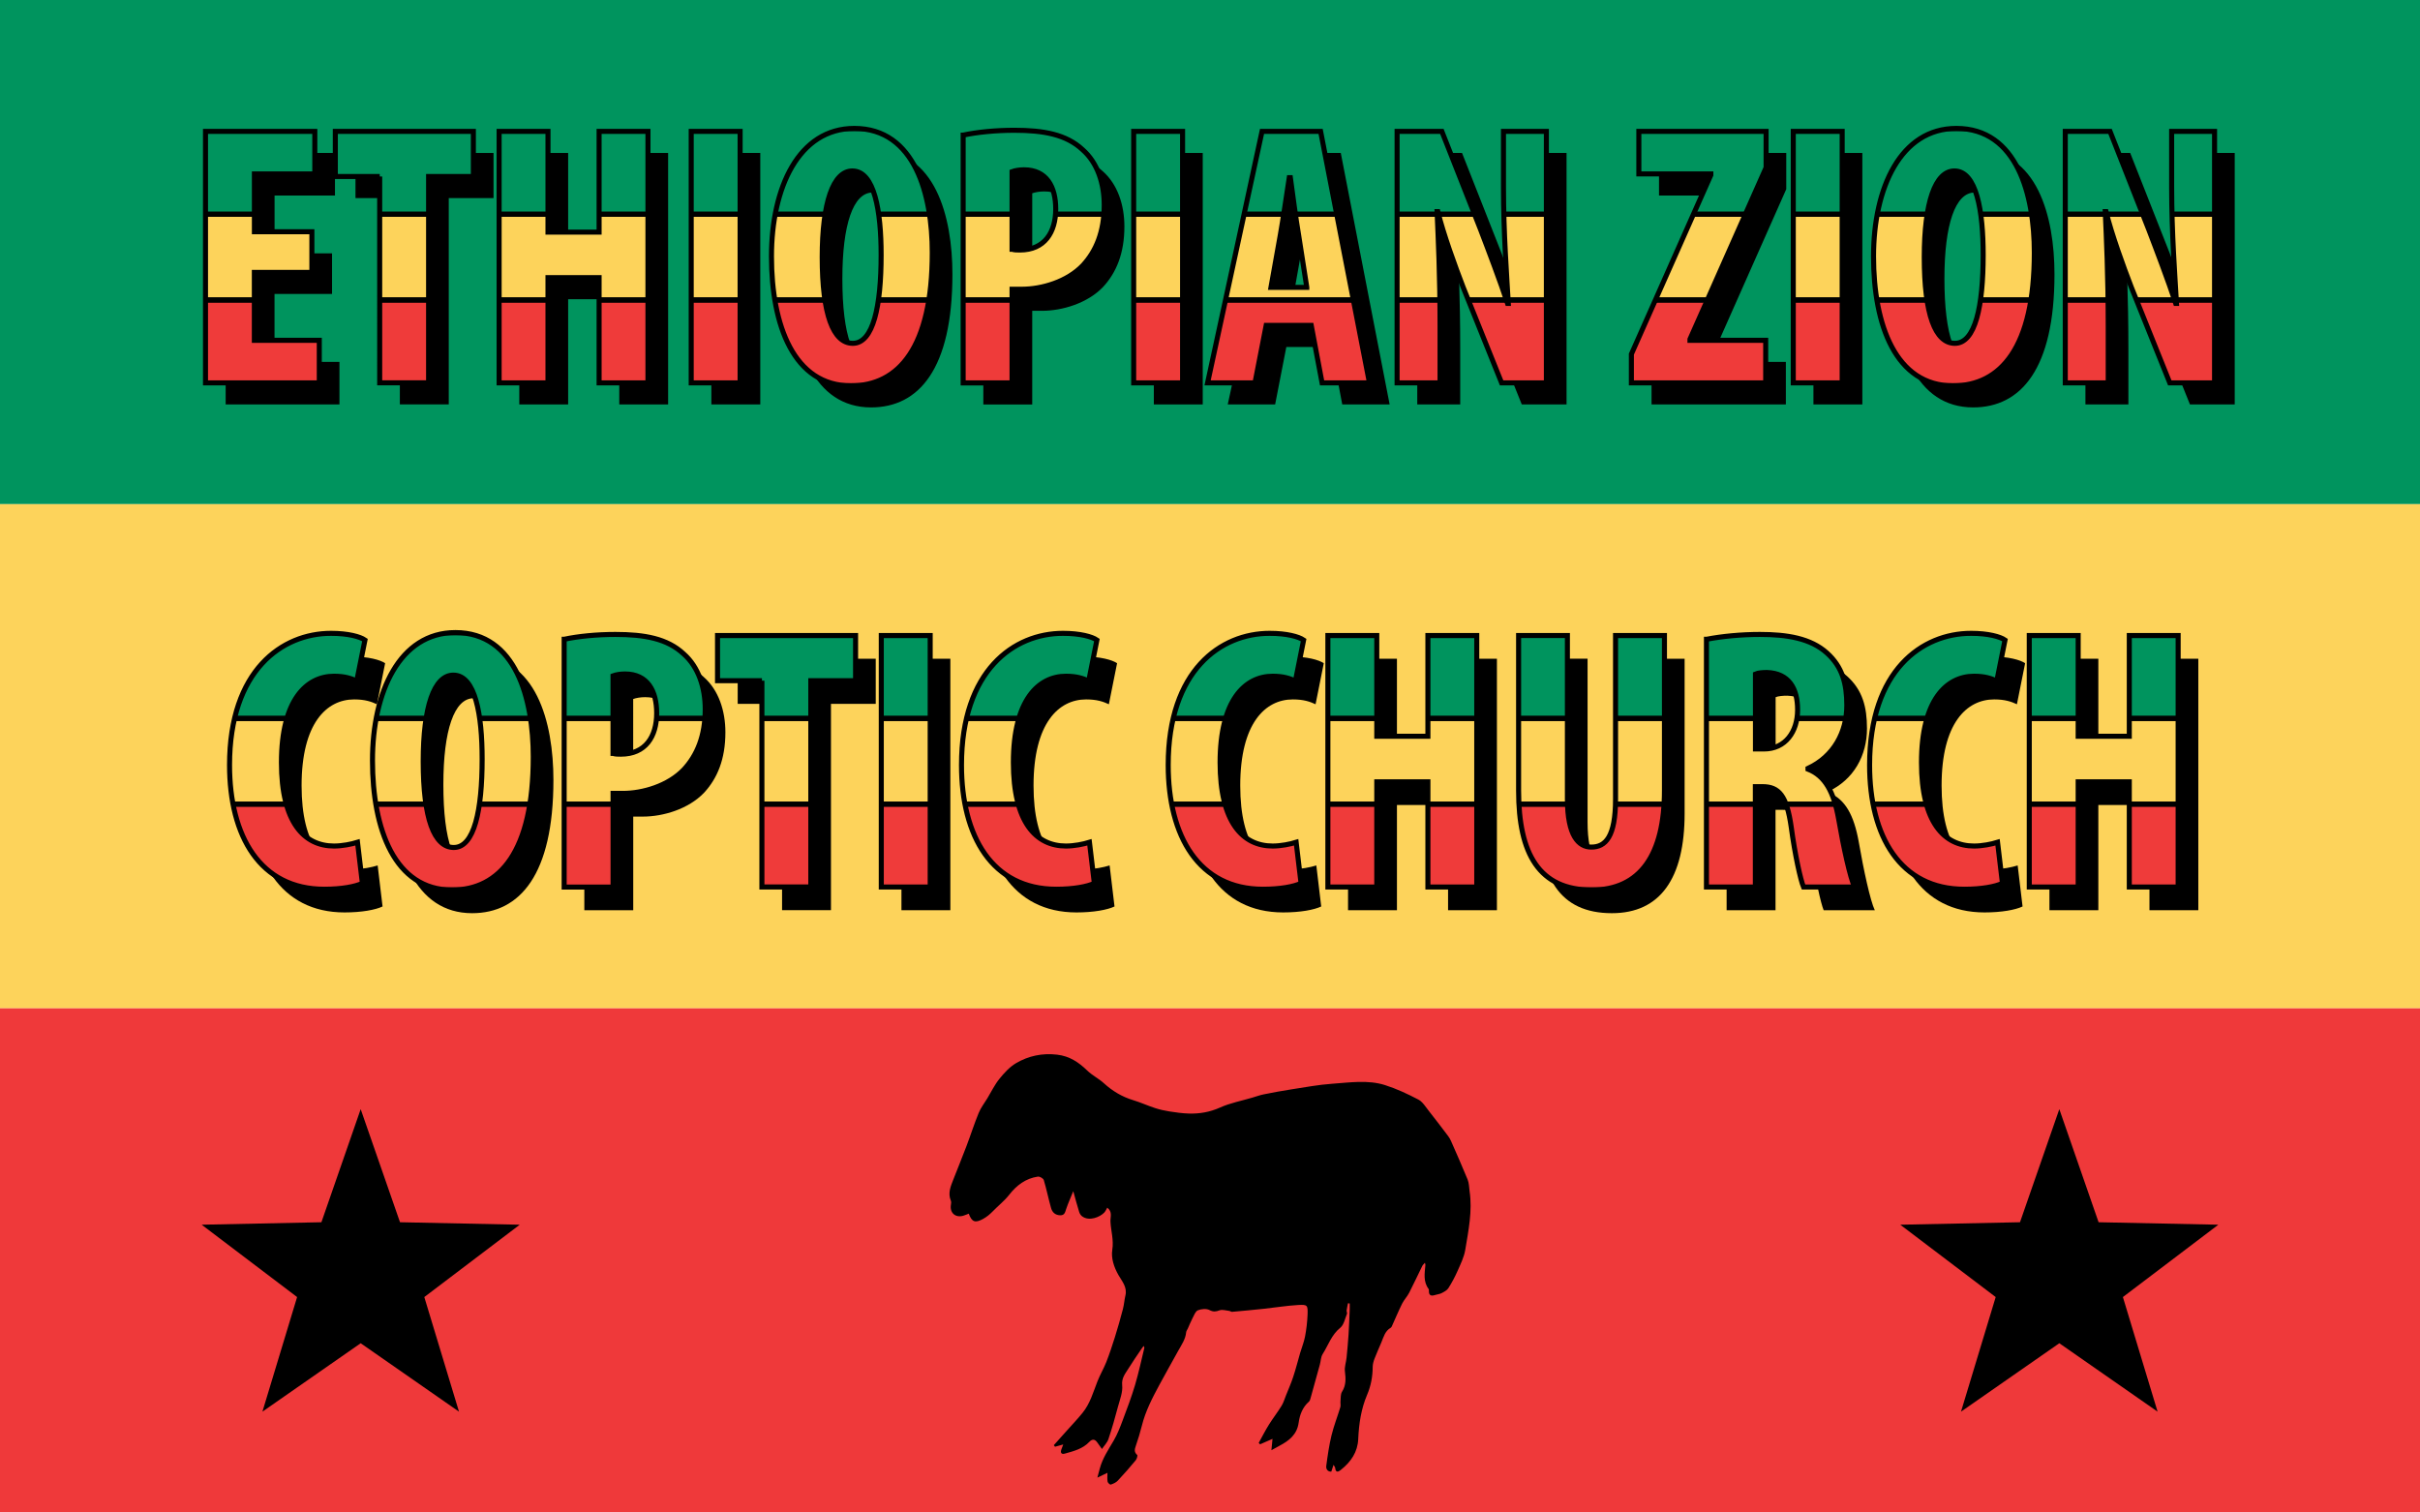 <?xml version="1.0" encoding="utf-8"?>
<!-- Generator: Adobe Illustrator 23.0.1, SVG Export Plug-In . SVG Version: 6.00 Build 0)  -->
<svg version="1.1" xmlns="http://www.w3.org/2000/svg" xmlns:xlink="http://www.w3.org/1999/xlink" x="0px" y="0px"
	 viewBox="0 0 480 300" style="enable-background:new 0 0 480 300;" xml:space="preserve">
<style type="text/css">
	.st0{fill:#00945E;}
	.st1{clip-path:url(#SVGID_2_);fill:#EF3B3A;}
	.st2{clip-path:url(#SVGID_2_);fill:#FDD35B;}
	.st3{clip-path:url(#SVGID_2_);fill:#00945E;}
	.st4{clip-path:url(#SVGID_6_);fill:none;stroke:#000000;}
	.st5{fill:#FDD35B;}
	.st6{clip-path:url(#SVGID_8_);fill:#EF3B3A;}
	.st7{clip-path:url(#SVGID_8_);fill:#FDD35B;}
	.st8{clip-path:url(#SVGID_8_);fill:#00945E;}
	.st9{clip-path:url(#SVGID_12_);fill:none;stroke:#000000;}
	.st10{fill:#EF393A;}
</style>
<g id="Layer_1">
</g>
<g id="Green">
	<rect class="st0" width="480" height="100"/>
	<g>
		<path d="M65.85,58.31h-11.4v13.47h12.88v8.44H44.76V30.34h21.68v8.44H54.46v11.47h11.4V58.31z"/>
		<path d="M79.32,39.29h-8.81v-8.95h27.38v8.95h-8.88v40.92h-9.7V39.29z"/>
		<path d="M112.69,30.34v19.98h10.14V30.34h9.69v49.88h-9.69V59.35h-10.14v20.87H103V30.34H112.69z"/>
		<path d="M150.8,30.34v49.88h-9.7V30.34H150.8z"/>
		<path d="M188.91,54.39c0,18.8-6.66,26.42-16.13,26.42c-11.32,0-15.76-11.99-15.76-25.68c0-13.62,5.4-25.38,16.43-25.38
			C185.51,29.75,188.91,42.99,188.91,54.39z M167.08,55.28c0,11.32,2.15,17.1,6.07,17.1c4.07,0,5.62-7.4,5.62-17.54
			c0-8.73-1.33-16.65-5.7-16.65C169.23,38.18,167.08,44.55,167.08,55.28z"/>
		<path d="M195.05,31.08c2.74-0.59,6.44-0.96,10.14-0.96c5.77,0,10.29,0.81,13.54,3.85c2.96,2.59,4.29,6.73,4.29,10.95
			c0,5.4-1.63,9.18-4.22,11.99c-3.11,3.26-8.14,4.74-12.14,4.74c-0.67,0-1.33,0-1.92,0v18.58h-9.7V31.08z M204.75,53.73
			c0.44,0.15,0.96,0.15,1.55,0.15c4.88,0,7.1-3.48,7.1-8.14c0-4.37-1.78-7.77-6.29-7.77c-0.89,0-1.78,0.15-2.37,0.37V53.73z"/>
		<path d="M238.56,30.34v49.88h-9.7V30.34H238.56z"/>
		<path d="M255.14,68.82l-2.22,11.4h-9.4l10.8-49.88h11.62l9.69,49.88h-9.4l-2.15-11.4H255.14z M263.2,61.27l-1.63-10.43
			c-0.52-3.03-1.18-7.99-1.63-11.32h-0.22c-0.52,3.33-1.26,8.51-1.78,11.4l-1.85,10.36H263.2z"/>
		<path d="M281.11,80.22V30.34h8.88l7.7,19.54c1.48,3.85,3.92,10.29,5.33,14.58h0.15c-0.3-5.25-0.96-13.91-0.96-23.09V30.34h8.51
			v49.88h-8.88l-7.62-18.95c-1.63-4.22-3.92-10.51-5.03-15.02h-0.15c0.22,5.03,0.59,12.73,0.59,22.72v11.25H281.11z"/>
		<path d="M327.58,74.52L343.34,39v-0.22h-14.28v-8.44h25.24v7.18l-15.1,34.04v0.22h15.02v8.44h-26.64V74.52z"/>
		<path d="M369.39,30.34v49.88h-9.7V30.34H369.39z"/>
		<path d="M407.5,54.39c0,18.8-6.66,26.42-16.13,26.42c-11.32,0-15.76-11.99-15.76-25.68c0-13.62,5.4-25.38,16.43-25.38
			C404.1,29.75,407.5,42.99,407.5,54.39z M385.67,55.28c0,11.32,2.15,17.1,6.07,17.1c4.07,0,5.62-7.4,5.62-17.54
			c0-8.73-1.33-16.65-5.7-16.65C387.82,38.18,385.67,44.55,385.67,55.28z"/>
		<path d="M413.64,80.22V30.34h8.88l7.7,19.54c1.48,3.85,3.92,10.29,5.33,14.58h0.15c-0.3-5.25-0.96-13.91-0.96-23.09V30.34h8.51
			v49.88h-8.88l-7.62-18.95c-1.63-4.22-3.92-10.51-5.03-15.02h-0.15c0.22,5.03,0.59,12.73,0.59,22.72v11.25H413.64z"/>
	</g>
	<g>
		<g>
			<defs>
				<path id="SVGID_1_" d="M61.85,54.03h-11.4V67.5h12.88v8.44H40.76V26.06h21.68v8.44H50.46v11.47h11.4V54.03z M75.32,35.01h-8.81
					v-8.95h27.38v8.95h-8.88v40.92h-9.7V35.01z M108.69,26.06v19.98h10.14V26.06h9.69v49.88h-9.69V55.07h-10.14v20.87H99V26.06
					H108.69z M146.8,26.06v49.88h-9.7V26.06H146.8z M184.91,50.11c0,18.8-6.66,26.42-16.13,26.42c-11.32,0-15.76-11.99-15.76-25.68
					c0-13.62,5.4-25.38,16.43-25.38C181.51,25.47,184.91,38.71,184.91,50.11z M163.08,51c0,11.32,2.15,17.1,6.07,17.1
					c4.07,0,5.62-7.4,5.62-17.54c0-8.73-1.33-16.65-5.7-16.65C165.23,33.9,163.08,40.27,163.08,51z M191.05,26.8
					c2.74-0.59,6.44-0.96,10.14-0.96c5.77,0,10.29,0.81,13.54,3.85c2.96,2.59,4.29,6.73,4.29,10.95c0,5.4-1.63,9.18-4.22,11.99
					c-3.11,3.26-8.14,4.74-12.14,4.74c-0.67,0-1.33,0-1.92,0v18.58h-9.7V26.8z M200.75,49.44c0.44,0.15,0.96,0.15,1.55,0.15
					c4.88,0,7.1-3.48,7.1-8.14c0-4.37-1.78-7.77-6.29-7.77c-0.89,0-1.78,0.15-2.37,0.37V49.44z M234.56,26.06v49.88h-9.7V26.06
					H234.56z M251.14,64.54l-2.22,11.4h-9.4l10.8-49.88h11.62l9.69,49.88h-9.4l-2.15-11.4H251.14z M259.2,56.99l-1.63-10.43
					c-0.52-3.03-1.18-7.99-1.63-11.32h-0.22c-0.52,3.33-1.26,8.51-1.78,11.4l-1.85,10.36H259.2z M277.11,75.94V26.06h8.88l7.7,19.54
					c1.48,3.85,3.92,10.29,5.33,14.58h0.15c-0.3-5.25-0.96-13.91-0.96-23.09V26.06h8.51v49.88h-8.88l-7.62-18.95
					c-1.63-4.22-3.92-10.51-5.03-15.02h-0.15c0.22,5.03,0.59,12.73,0.59,22.72v11.25H277.11z M323.58,70.24l15.76-35.52V34.5h-14.28
					v-8.44h25.24v7.18l-15.1,34.04v0.22h15.02v8.44h-26.64V70.24z M365.39,26.06v49.88h-9.7V26.06H365.39z M403.5,50.11
					c0,18.8-6.66,26.42-16.13,26.42c-11.32,0-15.76-11.99-15.76-25.68c0-13.62,5.4-25.38,16.43-25.38
					C400.1,25.47,403.5,38.71,403.5,50.11z M381.67,51c0,11.32,2.15,17.1,6.07,17.1c4.07,0,5.62-7.4,5.62-17.54
					c0-8.73-1.33-16.65-5.7-16.65C383.82,33.9,381.67,40.27,381.67,51z M409.64,75.94V26.06h8.88l7.7,19.54
					c1.48,3.85,3.92,10.29,5.33,14.58h0.15c-0.3-5.25-0.96-13.91-0.96-23.09V26.06h8.51v49.88h-8.88l-7.62-18.95
					c-1.63-4.22-3.92-10.51-5.03-15.02h-0.15c0.22,5.03,0.59,12.73,0.59,22.72v11.25H409.64z"/>
			</defs>
			<clipPath id="SVGID_2_">
				<use xlink:href="#SVGID_1_"  style="overflow:visible;"/>
			</clipPath>
			<rect x="40" y="59.5" class="st1" width="400" height="17"/>
			<rect x="40" y="42.5" class="st2" width="400" height="17"/>
			<rect x="40" y="25.5" class="st3" width="400" height="17"/>
			<use xlink:href="#SVGID_1_"  style="overflow:visible;fill:none;stroke:#000000;"/>
		</g>
		<g>
			<defs>
				<path id="SVGID_3_" d="M61.85,54.03h-11.4V67.5h12.88v8.44H40.76V26.06h21.68v8.44H50.46v11.47h11.4V54.03z M75.32,35.01h-8.81
					v-8.95h27.38v8.95h-8.88v40.92h-9.7V35.01z M108.69,26.06v19.98h10.14V26.06h9.69v49.88h-9.69V55.07h-10.14v20.87H99V26.06
					H108.69z M146.8,26.06v49.88h-9.7V26.06H146.8z M184.91,50.11c0,18.8-6.66,26.42-16.13,26.42c-11.32,0-15.76-11.99-15.76-25.68
					c0-13.62,5.4-25.38,16.43-25.38C181.51,25.47,184.91,38.71,184.91,50.11z M163.08,51c0,11.32,2.15,17.1,6.07,17.1
					c4.07,0,5.62-7.4,5.62-17.54c0-8.73-1.33-16.65-5.7-16.65C165.23,33.9,163.08,40.27,163.08,51z M191.05,26.8
					c2.74-0.59,6.44-0.96,10.14-0.96c5.77,0,10.29,0.81,13.54,3.85c2.96,2.59,4.29,6.73,4.29,10.95c0,5.4-1.63,9.18-4.22,11.99
					c-3.11,3.26-8.14,4.74-12.14,4.74c-0.67,0-1.33,0-1.92,0v18.58h-9.7V26.8z M200.75,49.44c0.44,0.15,0.96,0.15,1.55,0.15
					c4.88,0,7.1-3.48,7.1-8.14c0-4.37-1.78-7.77-6.29-7.77c-0.89,0-1.78,0.15-2.37,0.37V49.44z M234.56,26.06v49.88h-9.7V26.06
					H234.56z M251.14,64.54l-2.22,11.4h-9.4l10.8-49.88h11.62l9.69,49.88h-9.4l-2.15-11.4H251.14z M259.2,56.99l-1.63-10.43
					c-0.52-3.03-1.18-7.99-1.63-11.32h-0.22c-0.52,3.33-1.26,8.51-1.78,11.4l-1.85,10.36H259.2z M277.11,75.94V26.06h8.88l7.7,19.54
					c1.48,3.85,3.92,10.29,5.33,14.58h0.15c-0.3-5.25-0.96-13.91-0.96-23.09V26.06h8.51v49.88h-8.88l-7.62-18.95
					c-1.63-4.22-3.92-10.51-5.03-15.02h-0.15c0.22,5.03,0.59,12.73,0.59,22.72v11.25H277.11z M323.58,70.24l15.76-35.52V34.5h-14.28
					v-8.44h25.24v7.18l-15.1,34.04v0.22h15.02v8.44h-26.64V70.24z M365.39,26.06v49.88h-9.7V26.06H365.39z M403.5,50.11
					c0,18.8-6.66,26.42-16.13,26.42c-11.32,0-15.76-11.99-15.76-25.68c0-13.62,5.4-25.38,16.43-25.38
					C400.1,25.47,403.5,38.71,403.5,50.11z M381.67,51c0,11.32,2.15,17.1,6.07,17.1c4.07,0,5.62-7.4,5.62-17.54
					c0-8.73-1.33-16.65-5.7-16.65C383.82,33.9,381.67,40.27,381.67,51z M409.64,75.94V26.06h8.88l7.7,19.54
					c1.48,3.85,3.92,10.29,5.33,14.58h0.15c-0.3-5.25-0.96-13.91-0.96-23.09V26.06h8.51v49.88h-8.88l-7.62-18.95
					c-1.63-4.22-3.92-10.51-5.03-15.02h-0.15c0.22,5.03,0.59,12.73,0.59,22.72v11.25H409.64z"/>
			</defs>
			<clipPath id="SVGID_4_">
				<use xlink:href="#SVGID_3_"  style="overflow:visible;"/>
			</clipPath>
		</g>
		<g>
			<defs>
				<path id="SVGID_5_" d="M61.85,54.03h-11.4V67.5h12.88v8.44H40.76V26.06h21.68v8.44H50.46v11.47h11.4V54.03z M75.32,35.01h-8.81
					v-8.95h27.38v8.95h-8.88v40.92h-9.7V35.01z M108.69,26.06v19.98h10.14V26.06h9.69v49.88h-9.69V55.07h-10.14v20.87H99V26.06
					H108.69z M146.8,26.06v49.88h-9.7V26.06H146.8z M184.91,50.11c0,18.8-6.66,26.42-16.13,26.42c-11.32,0-15.76-11.99-15.76-25.68
					c0-13.62,5.4-25.38,16.43-25.38C181.51,25.47,184.91,38.71,184.91,50.11z M163.08,51c0,11.32,2.15,17.1,6.07,17.1
					c4.07,0,5.62-7.4,5.62-17.54c0-8.73-1.33-16.65-5.7-16.65C165.23,33.9,163.08,40.27,163.08,51z M191.05,26.8
					c2.74-0.59,6.44-0.96,10.14-0.96c5.77,0,10.29,0.81,13.54,3.85c2.96,2.59,4.29,6.73,4.29,10.95c0,5.4-1.63,9.18-4.22,11.99
					c-3.11,3.26-8.14,4.74-12.14,4.74c-0.67,0-1.33,0-1.92,0v18.58h-9.7V26.8z M200.75,49.44c0.44,0.15,0.96,0.15,1.55,0.15
					c4.88,0,7.1-3.48,7.1-8.14c0-4.37-1.78-7.77-6.29-7.77c-0.89,0-1.78,0.15-2.37,0.37V49.44z M234.56,26.06v49.88h-9.7V26.06
					H234.56z M251.14,64.54l-2.22,11.4h-9.4l10.8-49.88h11.62l9.69,49.88h-9.4l-2.15-11.4H251.14z M259.2,56.99l-1.63-10.43
					c-0.52-3.03-1.18-7.99-1.63-11.32h-0.22c-0.52,3.33-1.26,8.51-1.78,11.4l-1.85,10.36H259.2z M277.11,75.94V26.06h8.88l7.7,19.54
					c1.48,3.85,3.92,10.29,5.33,14.58h0.15c-0.3-5.25-0.96-13.91-0.96-23.09V26.06h8.51v49.88h-8.88l-7.62-18.95
					c-1.63-4.22-3.92-10.51-5.03-15.02h-0.15c0.22,5.03,0.59,12.73,0.59,22.72v11.25H277.11z M323.58,70.24l15.76-35.52V34.5h-14.28
					v-8.44h25.24v7.18l-15.1,34.04v0.22h15.02v8.44h-26.64V70.24z M365.39,26.06v49.88h-9.7V26.06H365.39z M403.5,50.11
					c0,18.8-6.66,26.42-16.13,26.42c-11.32,0-15.76-11.99-15.76-25.68c0-13.62,5.4-25.38,16.43-25.38
					C400.1,25.47,403.5,38.71,403.5,50.11z M381.67,51c0,11.32,2.15,17.1,6.07,17.1c4.07,0,5.62-7.4,5.62-17.54
					c0-8.73-1.33-16.65-5.7-16.65C383.82,33.9,381.67,40.27,381.67,51z M409.64,75.94V26.06h8.88l7.7,19.54
					c1.48,3.85,3.92,10.29,5.33,14.58h0.15c-0.3-5.25-0.96-13.91-0.96-23.09V26.06h8.51v49.88h-8.88l-7.62-18.95
					c-1.63-4.22-3.92-10.51-5.03-15.02h-0.15c0.22,5.03,0.59,12.73,0.59,22.72v11.25H409.64z"/>
			</defs>
			<clipPath id="SVGID_6_">
				<use xlink:href="#SVGID_5_"  style="overflow:visible;"/>
			</clipPath>
			<rect x="40" y="59.5" class="st4" width="400" height="17"/>
			<rect x="40" y="42.5" class="st4" width="400" height="17"/>
			<rect x="40" y="25.5" class="st4" width="400" height="17"/>
		</g>
	</g>
</g>
<g id="Gold">
	<rect y="100" class="st5" width="480" height="100"/>
	<g>
		<path d="M75.88,179.8c-1.41,0.67-4.14,1.18-7.55,1.18c-12.73,0-18.8-10.51-18.8-24.64c0-18.8,10.43-26.12,20.13-26.12
			c3.4,0,5.77,0.67,6.73,1.33l-1.63,8.14c-1.11-0.52-2.37-0.96-4.51-0.96c-5.48,0-10.43,4.74-10.43,17.09
			c0,11.92,4.51,16.58,10.43,16.58c1.63,0,3.48-0.37,4.66-0.74L75.88,179.8z"/>
		<path d="M109.77,154.71c0,18.8-6.66,26.42-16.13,26.42c-11.32,0-15.76-11.99-15.76-25.68c0-13.62,5.4-25.38,16.43-25.38
			C106.37,130.07,109.77,143.31,109.77,154.71z M87.94,155.6c0,11.32,2.15,17.09,6.07,17.09c4.07,0,5.62-7.4,5.62-17.54
			c0-8.73-1.33-16.65-5.7-16.65C90.08,138.5,87.94,144.87,87.94,155.6z"/>
		<path d="M115.91,131.4c2.74-0.59,6.44-0.96,10.14-0.96c5.77,0,10.29,0.81,13.54,3.85c2.96,2.59,4.29,6.73,4.29,10.95
			c0,5.4-1.63,9.18-4.22,11.99c-3.11,3.26-8.14,4.74-12.14,4.74c-0.67,0-1.33,0-1.92,0v18.58h-9.7V131.4z M125.6,154.04
			c0.44,0.15,0.96,0.15,1.55,0.15c4.88,0,7.1-3.48,7.1-8.14c0-4.37-1.78-7.77-6.29-7.77c-0.89,0-1.78,0.15-2.37,0.37V154.04z"/>
		<path d="M155.13,139.61h-8.81v-8.95h27.38v8.95h-8.88v40.92h-9.7V139.61z"/>
		<path d="M188.5,130.66v49.88h-9.7v-49.88H188.5z"/>
		<path d="M221.06,179.8c-1.41,0.67-4.14,1.18-7.55,1.18c-12.73,0-18.8-10.51-18.8-24.64c0-18.8,10.43-26.12,20.13-26.12
			c3.4,0,5.77,0.67,6.73,1.33l-1.63,8.14c-1.11-0.52-2.37-0.96-4.51-0.96c-5.48,0-10.43,4.74-10.43,17.09
			c0,11.92,4.51,16.58,10.43,16.58c1.63,0,3.48-0.37,4.66-0.74L221.06,179.8z"/>
		<path d="M262.06,179.8c-1.41,0.67-4.14,1.18-7.55,1.18c-12.73,0-18.8-10.51-18.8-24.64c0-18.8,10.43-26.12,20.13-26.12
			c3.4,0,5.77,0.67,6.73,1.33l-1.63,8.14c-1.11-0.52-2.37-0.96-4.51-0.96c-5.48,0-10.43,4.74-10.43,17.09
			c0,11.92,4.51,16.58,10.43,16.58c1.63,0,3.48-0.37,4.66-0.74L262.06,179.8z"/>
		<path d="M277.08,130.66v19.98h10.14v-19.98h9.69v49.88h-9.69v-20.87h-10.14v20.87h-9.7v-49.88H277.08z"/>
		<path d="M314.89,130.66v32.41c0,7.33,2.22,9.55,4.74,9.55c2.81,0,4.81-2,4.81-9.55v-32.41h9.7v30.71
			c0,12.8-4.81,19.76-14.43,19.76c-10.43,0-14.5-7.18-14.5-19.69v-30.79H314.89z"/>
		<path d="M342.49,131.4c3.03-0.59,6.88-0.96,10.58-0.96c5.33,0,10.06,0.74,13.32,3.7c3.03,2.74,3.92,6.07,3.92,10.36
			c0,5.33-2.59,10.14-7.7,12.51v0.15c3.4,1.33,5.11,4.51,6.07,9.84c0.96,5.55,2.29,11.69,3.18,13.54h-10.14
			c-0.59-1.41-1.7-6.44-2.44-11.92c-0.89-6.22-2.44-7.99-5.7-7.99h-1.41v19.91h-9.7V131.4z M352.19,153.16h1.7
			c4.22,0,6.66-3.4,6.66-7.77c0-4.22-1.7-7.25-6.07-7.4c-0.81,0-1.78,0.07-2.29,0.3V153.16z"/>
		<path d="M401.17,179.8c-1.41,0.67-4.14,1.18-7.55,1.18c-12.73,0-18.8-10.51-18.8-24.64c0-18.8,10.43-26.12,20.13-26.12
			c3.4,0,5.77,0.67,6.73,1.33l-1.63,8.14c-1.11-0.52-2.37-0.96-4.51-0.96c-5.48,0-10.43,4.74-10.43,17.09
			c0,11.92,4.51,16.58,10.43,16.58c1.63,0,3.48-0.37,4.66-0.74L401.17,179.8z"/>
		<path d="M416.2,130.66v19.98h10.14v-19.98h9.69v49.88h-9.69v-20.87H416.2v20.87h-9.7v-49.88H416.2z"/>
	</g>
	<g>
		<g>
			<defs>
				<path id="SVGID_7_" d="M71.88,175.2c-1.41,0.67-4.14,1.18-7.55,1.18c-12.73,0-18.8-10.51-18.8-24.64
					c0-18.8,10.43-26.12,20.13-26.12c3.4,0,5.77,0.67,6.73,1.33l-1.63,8.14c-1.11-0.52-2.37-0.96-4.51-0.96
					c-5.48,0-10.43,4.74-10.43,17.1c0,11.92,4.51,16.58,10.43,16.58c1.63,0,3.48-0.37,4.66-0.74L71.88,175.2z M105.77,150.11
					c0,18.8-6.66,26.42-16.13,26.42c-11.32,0-15.76-11.99-15.76-25.68c0-13.62,5.4-25.38,16.43-25.38
					C102.37,125.47,105.77,138.71,105.77,150.11z M83.94,151c0,11.32,2.15,17.1,6.07,17.1c4.07,0,5.62-7.4,5.62-17.54
					c0-8.73-1.33-16.65-5.7-16.65C86.08,133.9,83.94,140.27,83.94,151z M111.91,126.8c2.74-0.59,6.44-0.96,10.14-0.96
					c5.77,0,10.29,0.81,13.54,3.85c2.96,2.59,4.29,6.73,4.29,10.95c0,5.4-1.63,9.18-4.22,11.99c-3.11,3.26-8.14,4.74-12.14,4.74
					c-0.67,0-1.33,0-1.92,0v18.58h-9.7V126.8z M121.6,149.44c0.44,0.15,0.96,0.15,1.55,0.15c4.88,0,7.1-3.48,7.1-8.14
					c0-4.37-1.78-7.77-6.29-7.77c-0.89,0-1.78,0.15-2.37,0.37V149.44z M151.13,135.01h-8.81v-8.95h27.38v8.95h-8.88v40.92h-9.7
					V135.01z M184.5,126.06v49.88h-9.7v-49.88H184.5z M217.06,175.2c-1.41,0.67-4.14,1.18-7.55,1.18c-12.73,0-18.8-10.51-18.8-24.64
					c0-18.8,10.43-26.12,20.13-26.12c3.4,0,5.77,0.67,6.73,1.33l-1.63,8.14c-1.11-0.52-2.37-0.96-4.51-0.96
					c-5.48,0-10.43,4.74-10.43,17.1c0,11.92,4.51,16.58,10.43,16.58c1.63,0,3.48-0.37,4.66-0.74L217.06,175.2z M258.06,175.2
					c-1.41,0.67-4.14,1.18-7.55,1.18c-12.73,0-18.8-10.51-18.8-24.64c0-18.8,10.43-26.12,20.13-26.12c3.4,0,5.77,0.67,6.73,1.33
					l-1.63,8.14c-1.11-0.52-2.37-0.96-4.51-0.96c-5.48,0-10.43,4.74-10.43,17.1c0,11.92,4.51,16.58,10.43,16.58
					c1.63,0,3.48-0.37,4.66-0.74L258.06,175.2z M273.08,126.06v19.98h10.14v-19.98h9.69v49.88h-9.69v-20.87h-10.14v20.87h-9.7
					v-49.88H273.08z M310.89,126.06v32.41c0,7.33,2.22,9.55,4.74,9.55c2.81,0,4.81-2,4.81-9.55v-32.41h9.7v30.71
					c0,12.8-4.81,19.76-14.43,19.76c-10.43,0-14.5-7.18-14.5-19.69v-30.79H310.89z M338.49,126.8c3.03-0.59,6.88-0.96,10.58-0.96
					c5.33,0,10.06,0.74,13.32,3.7c3.03,2.74,3.92,6.07,3.92,10.36c0,5.33-2.59,10.14-7.7,12.51v0.15c3.4,1.33,5.11,4.51,6.07,9.84
					c0.96,5.55,2.29,11.69,3.18,13.54h-10.14c-0.59-1.41-1.7-6.44-2.44-11.92c-0.89-6.22-2.44-7.99-5.7-7.99h-1.41v19.91h-9.7V126.8
					z M348.19,148.56h1.7c4.22,0,6.66-3.4,6.66-7.77c0-4.22-1.7-7.25-6.07-7.4c-0.81,0-1.78,0.07-2.29,0.3V148.56z M397.18,175.2
					c-1.41,0.67-4.14,1.18-7.55,1.18c-12.73,0-18.8-10.51-18.8-24.64c0-18.8,10.43-26.12,20.13-26.12c3.4,0,5.77,0.67,6.73,1.33
					l-1.63,8.14c-1.11-0.52-2.37-0.96-4.51-0.96c-5.48,0-10.43,4.74-10.43,17.1c0,11.92,4.51,16.58,10.43,16.58
					c1.63,0,3.48-0.37,4.66-0.74L397.18,175.2z M412.2,126.06v19.98h10.14v-19.98h9.69v49.88h-9.69v-20.87H412.2v20.87h-9.7v-49.88
					H412.2z"/>
			</defs>
			<clipPath id="SVGID_8_">
				<use xlink:href="#SVGID_7_"  style="overflow:visible;"/>
			</clipPath>
			<rect x="40" y="159.5" class="st6" width="400" height="17"/>
			<rect x="40" y="142.5" class="st7" width="400" height="17"/>
			<rect x="40" y="125.5" class="st8" width="400" height="17"/>
			<use xlink:href="#SVGID_7_"  style="overflow:visible;fill:none;stroke:#000000;"/>
		</g>
		<g>
			<defs>
				<path id="SVGID_9_" d="M71.88,175.2c-1.41,0.67-4.14,1.18-7.55,1.18c-12.73,0-18.8-10.51-18.8-24.64
					c0-18.8,10.43-26.12,20.13-26.12c3.4,0,5.77,0.67,6.73,1.33l-1.63,8.14c-1.11-0.52-2.37-0.96-4.51-0.96
					c-5.48,0-10.43,4.74-10.43,17.1c0,11.92,4.51,16.58,10.43,16.58c1.63,0,3.48-0.37,4.66-0.74L71.88,175.2z M105.77,150.11
					c0,18.8-6.66,26.42-16.13,26.42c-11.32,0-15.76-11.99-15.76-25.68c0-13.62,5.4-25.38,16.43-25.38
					C102.37,125.47,105.77,138.71,105.77,150.11z M83.94,151c0,11.32,2.15,17.1,6.07,17.1c4.07,0,5.62-7.4,5.62-17.54
					c0-8.73-1.33-16.65-5.7-16.65C86.08,133.9,83.94,140.27,83.94,151z M111.91,126.8c2.74-0.59,6.44-0.96,10.14-0.96
					c5.77,0,10.29,0.81,13.54,3.85c2.96,2.59,4.29,6.73,4.29,10.95c0,5.4-1.63,9.18-4.22,11.99c-3.11,3.26-8.14,4.74-12.14,4.74
					c-0.67,0-1.33,0-1.92,0v18.58h-9.7V126.8z M121.6,149.44c0.44,0.15,0.96,0.15,1.55,0.15c4.88,0,7.1-3.48,7.1-8.14
					c0-4.37-1.78-7.77-6.29-7.77c-0.89,0-1.78,0.15-2.37,0.37V149.44z M151.13,135.01h-8.81v-8.95h27.38v8.95h-8.88v40.92h-9.7
					V135.01z M184.5,126.06v49.88h-9.7v-49.88H184.5z M217.06,175.2c-1.41,0.67-4.14,1.18-7.55,1.18c-12.73,0-18.8-10.51-18.8-24.64
					c0-18.8,10.43-26.12,20.13-26.12c3.4,0,5.77,0.67,6.73,1.33l-1.63,8.14c-1.11-0.52-2.37-0.96-4.51-0.96
					c-5.48,0-10.43,4.74-10.43,17.1c0,11.92,4.51,16.58,10.43,16.58c1.63,0,3.48-0.37,4.66-0.74L217.06,175.2z M258.06,175.2
					c-1.41,0.67-4.14,1.18-7.55,1.18c-12.73,0-18.8-10.51-18.8-24.64c0-18.8,10.43-26.12,20.13-26.12c3.4,0,5.77,0.67,6.73,1.33
					l-1.63,8.14c-1.11-0.52-2.37-0.96-4.51-0.96c-5.48,0-10.43,4.74-10.43,17.1c0,11.92,4.51,16.58,10.43,16.58
					c1.63,0,3.48-0.37,4.66-0.74L258.06,175.2z M273.08,126.06v19.98h10.14v-19.98h9.69v49.88h-9.69v-20.87h-10.14v20.87h-9.7
					v-49.88H273.08z M310.89,126.06v32.41c0,7.33,2.22,9.55,4.74,9.55c2.81,0,4.81-2,4.81-9.55v-32.41h9.7v30.71
					c0,12.8-4.81,19.76-14.43,19.76c-10.43,0-14.5-7.18-14.5-19.69v-30.79H310.89z M338.49,126.8c3.03-0.59,6.88-0.96,10.58-0.96
					c5.33,0,10.06,0.74,13.32,3.7c3.03,2.74,3.92,6.07,3.92,10.36c0,5.33-2.59,10.14-7.7,12.51v0.15c3.4,1.33,5.11,4.51,6.07,9.84
					c0.96,5.55,2.29,11.69,3.18,13.54h-10.14c-0.59-1.41-1.7-6.44-2.44-11.92c-0.89-6.22-2.44-7.99-5.7-7.99h-1.41v19.91h-9.7V126.8
					z M348.19,148.56h1.7c4.22,0,6.66-3.4,6.66-7.77c0-4.22-1.7-7.25-6.07-7.4c-0.81,0-1.78,0.07-2.29,0.3V148.56z M397.18,175.2
					c-1.41,0.67-4.14,1.18-7.55,1.18c-12.73,0-18.8-10.51-18.8-24.64c0-18.8,10.43-26.12,20.13-26.12c3.4,0,5.77,0.67,6.73,1.33
					l-1.63,8.14c-1.11-0.52-2.37-0.96-4.51-0.96c-5.48,0-10.43,4.74-10.43,17.1c0,11.92,4.51,16.58,10.43,16.58
					c1.63,0,3.48-0.37,4.66-0.74L397.18,175.2z M412.2,126.06v19.98h10.14v-19.98h9.69v49.88h-9.69v-20.87H412.2v20.87h-9.7v-49.88
					H412.2z"/>
			</defs>
			<clipPath id="SVGID_10_">
				<use xlink:href="#SVGID_9_"  style="overflow:visible;"/>
			</clipPath>
		</g>
		<g>
			<defs>
				<path id="SVGID_11_" d="M71.88,175.2c-1.41,0.67-4.14,1.18-7.55,1.18c-12.73,0-18.8-10.51-18.8-24.64
					c0-18.8,10.43-26.12,20.13-26.12c3.4,0,5.77,0.67,6.73,1.33l-1.63,8.14c-1.11-0.52-2.37-0.96-4.51-0.96
					c-5.48,0-10.43,4.74-10.43,17.1c0,11.92,4.51,16.58,10.43,16.58c1.63,0,3.48-0.37,4.66-0.74L71.88,175.2z M105.77,150.11
					c0,18.8-6.66,26.42-16.13,26.42c-11.32,0-15.76-11.99-15.76-25.68c0-13.62,5.4-25.38,16.43-25.38
					C102.37,125.47,105.77,138.71,105.77,150.11z M83.94,151c0,11.32,2.15,17.1,6.07,17.1c4.07,0,5.62-7.4,5.62-17.54
					c0-8.73-1.33-16.65-5.7-16.65C86.08,133.9,83.94,140.27,83.94,151z M111.91,126.8c2.74-0.59,6.44-0.96,10.14-0.96
					c5.77,0,10.29,0.81,13.54,3.85c2.96,2.59,4.29,6.73,4.29,10.95c0,5.4-1.63,9.18-4.22,11.99c-3.11,3.26-8.14,4.74-12.14,4.74
					c-0.67,0-1.33,0-1.92,0v18.58h-9.7V126.8z M121.6,149.44c0.44,0.15,0.96,0.15,1.55,0.15c4.88,0,7.1-3.48,7.1-8.14
					c0-4.37-1.78-7.77-6.29-7.77c-0.89,0-1.78,0.15-2.37,0.37V149.44z M151.13,135.01h-8.81v-8.95h27.38v8.95h-8.88v40.92h-9.7
					V135.01z M184.5,126.06v49.88h-9.7v-49.88H184.5z M217.06,175.2c-1.41,0.67-4.14,1.18-7.55,1.18c-12.73,0-18.8-10.51-18.8-24.64
					c0-18.8,10.43-26.12,20.13-26.12c3.4,0,5.77,0.67,6.73,1.33l-1.63,8.14c-1.11-0.52-2.37-0.96-4.51-0.96
					c-5.48,0-10.43,4.74-10.43,17.1c0,11.92,4.51,16.58,10.43,16.58c1.63,0,3.48-0.37,4.66-0.74L217.06,175.2z M258.06,175.2
					c-1.41,0.67-4.14,1.18-7.55,1.18c-12.73,0-18.8-10.51-18.8-24.64c0-18.8,10.43-26.12,20.13-26.12c3.4,0,5.77,0.67,6.73,1.33
					l-1.63,8.14c-1.11-0.52-2.37-0.96-4.51-0.96c-5.48,0-10.43,4.74-10.43,17.1c0,11.92,4.51,16.58,10.43,16.58
					c1.63,0,3.48-0.37,4.66-0.74L258.06,175.2z M273.08,126.06v19.98h10.14v-19.98h9.69v49.88h-9.69v-20.87h-10.14v20.87h-9.7
					v-49.88H273.08z M310.89,126.06v32.41c0,7.33,2.22,9.55,4.74,9.55c2.81,0,4.81-2,4.81-9.55v-32.41h9.7v30.71
					c0,12.8-4.81,19.76-14.43,19.76c-10.43,0-14.5-7.18-14.5-19.69v-30.79H310.89z M338.49,126.8c3.03-0.59,6.88-0.96,10.58-0.96
					c5.33,0,10.06,0.74,13.32,3.7c3.03,2.74,3.92,6.07,3.92,10.36c0,5.33-2.59,10.14-7.7,12.51v0.15c3.4,1.33,5.11,4.51,6.07,9.84
					c0.96,5.55,2.29,11.69,3.18,13.54h-10.14c-0.59-1.41-1.7-6.44-2.44-11.92c-0.89-6.22-2.44-7.99-5.7-7.99h-1.41v19.91h-9.7V126.8
					z M348.19,148.56h1.7c4.22,0,6.66-3.4,6.66-7.77c0-4.22-1.7-7.25-6.07-7.4c-0.81,0-1.78,0.07-2.29,0.3V148.56z M397.18,175.2
					c-1.41,0.67-4.14,1.18-7.55,1.18c-12.73,0-18.8-10.51-18.8-24.64c0-18.8,10.43-26.12,20.13-26.12c3.4,0,5.77,0.67,6.73,1.33
					l-1.63,8.14c-1.11-0.52-2.37-0.96-4.51-0.96c-5.48,0-10.43,4.74-10.43,17.1c0,11.92,4.51,16.58,10.43,16.58
					c1.63,0,3.48-0.37,4.66-0.74L397.18,175.2z M412.2,126.06v19.98h10.14v-19.98h9.69v49.88h-9.69v-20.87H412.2v20.87h-9.7v-49.88
					H412.2z"/>
			</defs>
			<clipPath id="SVGID_12_">
				<use xlink:href="#SVGID_11_"  style="overflow:visible;"/>
			</clipPath>
			<rect x="40" y="159.5" class="st9" width="400" height="17"/>
			<rect x="40" y="142.5" class="st9" width="400" height="17"/>
			<rect x="40" y="125.5" class="st9" width="400" height="17"/>
		</g>
	</g>
</g>
<g id="Red">
	<rect y="200" class="st10" width="480" height="100"/>
	<g>
		<path d="M219.62,239.54c-0.2,0.33-0.34,0.71-0.59,0.97c-0.86,0.9-2.99,1.79-4.39,0.75c-0.27-0.2-0.49-0.54-0.59-0.87
			c-0.41-1.31-0.76-2.64-1.17-4.12c-0.5,1.24-1.01,2.36-1.4,3.51c-0.22,0.65-0.3,1.3-1.21,1.27c-0.99-0.03-1.57-0.61-1.8-1.46
			c-0.52-1.83-0.89-3.71-1.44-5.53c-0.1-0.33-0.82-0.74-1.18-0.68c-2.41,0.36-4.2,1.71-5.69,3.62c-0.95,1.21-2.2,2.18-3.28,3.3
			c-0.57,0.58-1.16,1.07-1.9,1.48c-1.52,0.82-2.21,0.66-2.83-1.05c-0.35,0.13-0.7,0.29-1.06,0.4c-1.6,0.48-2.77-0.58-2.47-2.22
			c0.05-0.25,0.07-0.56-0.03-0.78c-0.62-1.48-0.03-2.81,0.49-4.15c0.87-2.22,1.77-4.43,2.62-6.66c0.83-2.18,1.53-4.41,2.42-6.57
			c0.42-1.03,1.13-1.94,1.72-2.91c0.78-1.29,1.44-2.67,2.37-3.83c0.95-1.17,2.02-2.36,3.3-3.12c2.48-1.46,5.2-2.04,8.16-1.7
			c2.48,0.29,4.27,1.5,5.98,3.15c0.98,0.96,2.28,1.59,3.29,2.51c1.71,1.56,3.61,2.7,5.83,3.37c1.45,0.44,2.85,1.08,4.29,1.55
			c0.94,0.31,1.91,0.53,2.88,0.68c1.27,0.2,2.55,0.38,3.83,0.42c2.15,0.07,4.19-0.28,6.22-1.19c2.03-0.91,4.27-1.33,6.42-1.97
			c0.76-0.22,1.5-0.5,2.27-0.65c1.8-0.36,3.61-0.7,5.43-0.98c2.71-0.42,5.42-0.93,8.15-1.12c3.48-0.24,7.04-0.81,10.46,0.27
			c2.27,0.72,4.47,1.75,6.59,2.86c0.86,0.45,1.45,1.45,2.09,2.26c1.31,1.65,2.58,3.33,3.85,5.01c0.21,0.28,0.39,0.6,0.54,0.93
			c1.12,2.55,2.26,5.1,3.31,7.68c0.29,0.71,0.28,1.54,0.39,2.32c0.58,3.93-0.23,7.78-0.86,11.61c-0.23,1.41-0.9,2.77-1.49,4.11
			c-0.53,1.21-1.16,2.4-1.87,3.51c-0.28,0.44-0.87,0.73-1.37,0.99c-0.37,0.19-0.83,0.21-1.24,0.35c-0.76,0.25-1.26,0.14-1.24-0.8
			c0-0.13,0.01-0.3-0.06-0.39c-1.1-1.47-0.78-3.12-0.64-4.75c0.01-0.09-0.03-0.19-0.09-0.45c-0.23,0.27-0.43,0.43-0.53,0.64
			c-0.87,1.76-1.69,3.55-2.59,5.3c-0.39,0.76-1.02,1.4-1.4,2.16c-0.73,1.47-1.36,2.99-2.04,4.49c-0.05,0.12-0.13,0.25-0.24,0.31
			c-1.12,0.65-1.4,1.83-1.85,2.91c-0.44,1.05-0.92,2.1-1.33,3.16c-0.2,0.52-0.37,1.09-0.38,1.63c-0.01,1.94-0.33,3.76-1.11,5.59
			c-1.18,2.77-1.63,5.75-1.76,8.77c-0.11,2.59-1.45,4.53-3.42,6.1c-0.62,0.5-1.07,0.58-1.16-0.42c-0.01-0.11-0.12-0.21-0.32-0.56
			c-0.19,0.58-0.3,0.94-0.44,1.35c-0.77,0.03-1.08-0.58-1-1.14c0.27-2.03,0.56-4.07,1.04-6.05c0.46-1.89,1.18-3.72,1.75-5.59
			c0.11-0.36-0.01-0.78,0.03-1.17c0.07-0.64-0.01-1.4,0.31-1.9c0.82-1.3,0.75-2.61,0.57-4.04c-0.11-0.88,0.24-1.82,0.33-2.73
			c0.15-1.52,0.29-3.04,0.39-4.57c0.11-1.65,0.16-3.3,0.23-4.95c0.02-0.4,0-0.81,0-1.21c-0.11-0.02-0.22-0.03-0.34-0.05
			c-0.09,0.47-0.21,0.94-0.27,1.42c-0.03,0.22,0.14,0.5,0.07,0.68c-0.4,0.95-0.61,2.18-1.33,2.76c-1.75,1.41-2.38,3.47-3.5,5.23
			c-0.36,0.57-0.36,1.38-0.55,2.07c-0.59,2.16-1.19,4.32-1.79,6.47c-0.09,0.31-0.16,0.7-0.38,0.89c-1.28,1.12-1.82,2.63-2.04,4.19
			c-0.33,2.33-1.87,3.53-3.73,4.52c-0.48,0.26-0.96,0.53-1.67,0.92c0.09-0.93,0.15-1.51,0.22-2.25c-0.95,0.42-1.71,0.75-2.47,1.08
			c-0.09-0.09-0.18-0.18-0.27-0.28c0.67-1.21,1.3-2.46,2.04-3.64c0.79-1.26,1.71-2.44,2.49-3.71c0.39-0.63,0.6-1.38,0.88-2.07
			c0.49-1.23,1.03-2.44,1.44-3.7c0.52-1.57,0.92-3.17,1.38-4.75c0.32-1.08,0.75-2.13,0.96-3.22c0.27-1.42,0.44-2.87,0.5-4.32
			c0.07-1.93-0.01-2.05-1.91-1.94c-2.24,0.13-4.47,0.5-6.7,0.74c-2.12,0.23-4.24,0.42-6.36,0.61c-0.18,0.02-0.36-0.16-0.55-0.18
			c-0.65-0.07-1.38-0.32-1.93-0.12c-0.74,0.27-1.23,0.35-2-0.05c-0.61-0.32-1.63-0.23-2.31,0.05c-0.49,0.21-0.76,1.01-1.07,1.59
			c-0.35,0.66-0.62,1.37-0.93,2.05c-0.11,0.24-0.3,0.47-0.32,0.72c-0.13,1.39-0.92,2.49-1.57,3.66c-1.24,2.25-2.51,4.49-3.73,6.75
			c-1.4,2.6-2.77,5.22-3.49,8.13c-0.33,1.34-0.74,2.66-1.19,3.97c-0.24,0.69-0.38,1.25,0.27,1.82c0.12,0.11-0.07,0.78-0.29,1.05
			c-1.15,1.39-2.33,2.75-3.57,4.06c-0.35,0.37-0.88,0.6-1.38,0.77c-0.14,0.05-0.59-0.34-0.63-0.58c-0.1-0.53-0.03-1.09-0.03-1.76
			c-0.66,0.32-1.2,0.57-2,0.96c0.2-0.78,0.33-1.28,0.47-1.77c0.54-2.04,1.7-3.76,2.75-5.55c0.75-1.28,1.3-2.7,1.82-4.1
			c0.86-2.29,1.73-4.59,2.43-6.94c0.72-2.43,1.25-4.92,1.85-7.39c0.02-0.07-0.06-0.17-0.14-0.38c-0.17,0.23-0.3,0.39-0.41,0.56
			c-0.89,1.32-1.81,2.63-2.64,3.98c-0.61,0.99-1.36,1.83-1.21,3.28c0.14,1.34-0.44,2.78-0.81,4.15c-0.58,2.19-1.2,4.37-1.92,6.52
			c-0.23,0.69-0.82,1.27-1.28,1.96c-0.33-0.46-0.65-0.9-0.96-1.34c-0.48-0.68-1.03-0.63-1.54-0.08c-1.32,1.4-3.1,1.84-4.85,2.33
			c-0.7,0.2-0.93-0.16-0.7-0.83c0.1-0.29,0.21-0.57,0.37-0.98c-0.67,0.18-1.15,0.32-1.63,0.45c-0.08-0.1-0.16-0.21-0.24-0.31
			c0.83-0.92,1.65-1.84,2.48-2.77c1.08-1.21,2.2-2.38,3.22-3.64c1.49-1.83,2.11-4.08,2.95-6.23c0.51-1.31,1.24-2.53,1.76-3.84
			c0.63-1.62,1.18-3.27,1.7-4.93c0.58-1.85,1.11-3.72,1.6-5.6c0.23-0.87,0.28-1.79,0.49-2.67c0.4-1.65-0.66-2.81-1.37-4.05
			c-0.91-1.58-1.49-3.39-1.23-5.02c0.31-1.96-0.26-3.7-0.36-5.53C220.19,241.43,220.73,240.37,219.62,239.54z"/>
	</g>
	<polygon points="71.54,220 79.34,242.43 103.09,242.92 84.16,257.27 91.04,280 71.54,266.43 52.05,280 58.93,257.27 40,242.92 
		63.75,242.43 	"/>
	<polygon points="408.46,220 416.25,242.43 440,242.92 421.07,257.27 427.95,280 408.46,266.43 388.96,280 395.84,257.27 
		376.91,242.92 400.66,242.43 	"/>
</g>
</svg>

